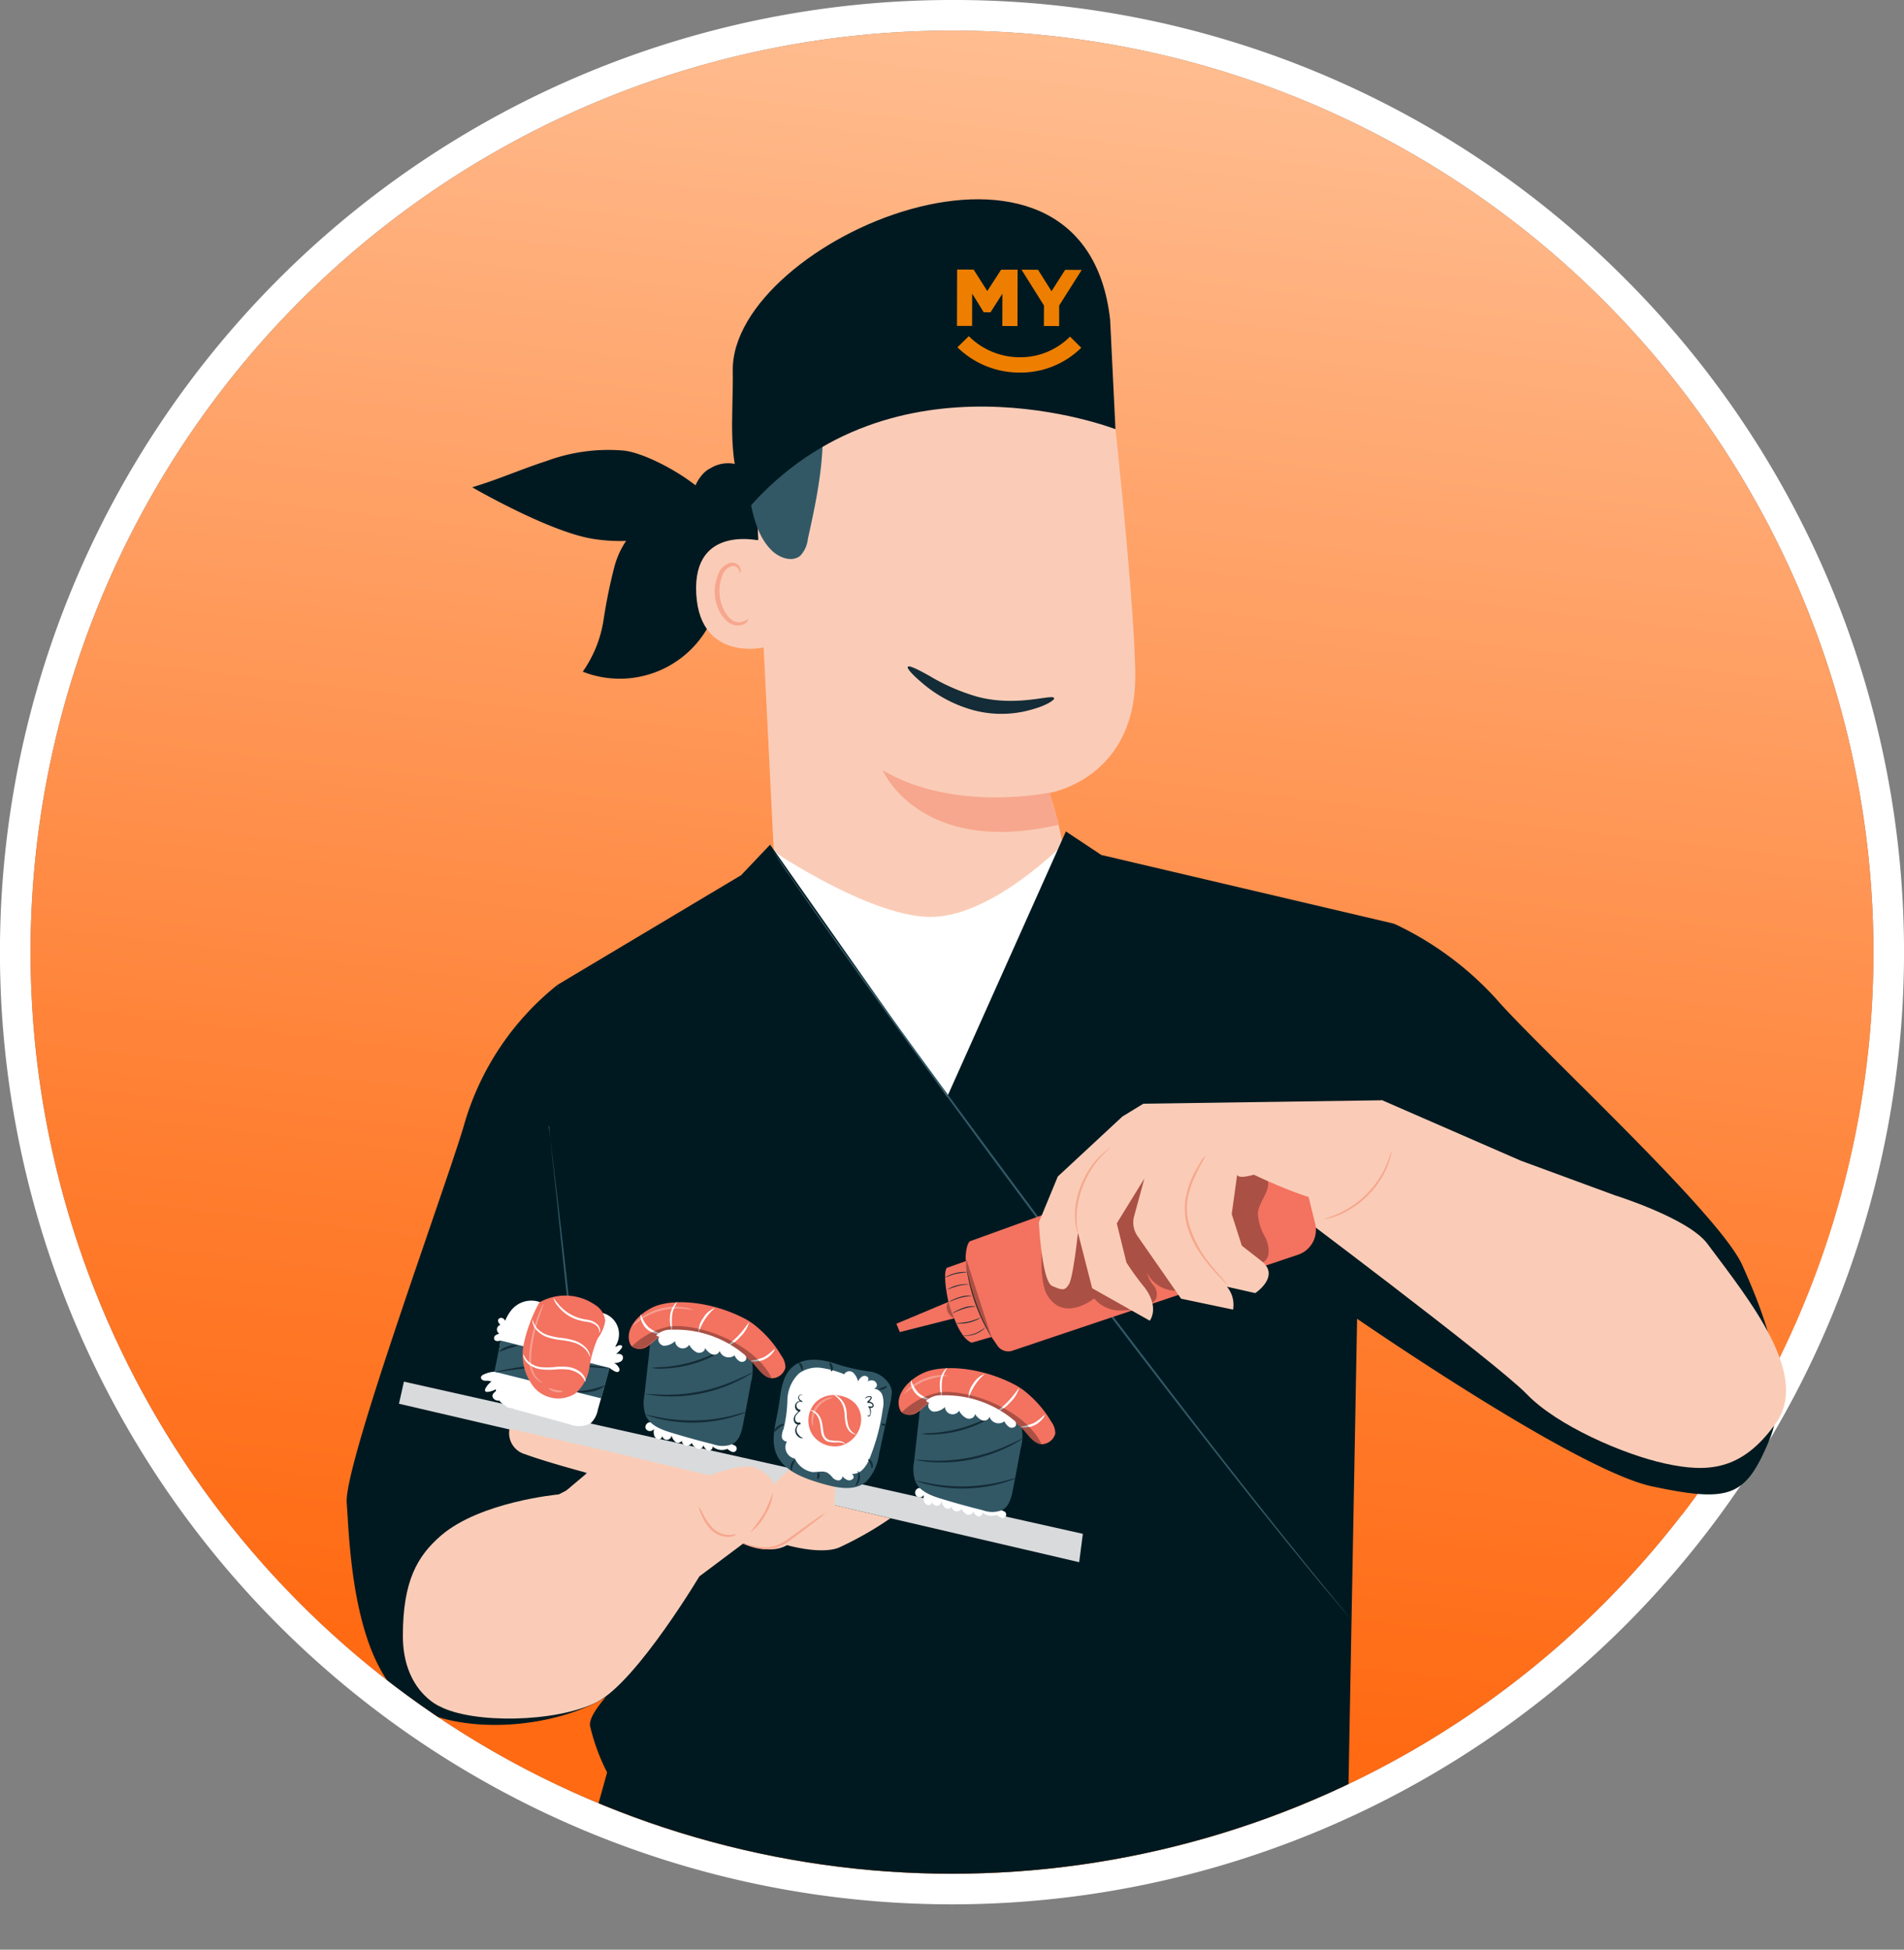 <?xml version="1.0" encoding="UTF-8"?> <svg xmlns="http://www.w3.org/2000/svg" xmlns:xlink="http://www.w3.org/1999/xlink" viewBox="0 0 249.26 255.2"><rect x="0" y="0" width="249.26" height="255.2" fill="#808080" stroke="none"/> <defs> <style>.cls-1{fill:none;}.cls-2{fill:#fff;}.cls-3{clip-path:url(#clip-path);}.cls-4{fill:url(#linear-gradient);}.cls-5{fill:#001920;}.cls-6{fill:#faccb7;}.cls-7{fill:#f7a78e;}.cls-8{fill:#325866;}.cls-9{fill:#142c37;}.cls-10{fill:#d9dadc;}.cls-11{fill:#f37260;}.cls-12{opacity:0.3;}.cls-13{fill:#000004;}.cls-14{fill:#ee7e00;}</style> <clipPath id="clip-path"> <path class="cls-1" d="M245.26,124.63a120.63,120.63,0,1,0-25.11,73.67c5.43,1,12.53-4.08,15.5-9.45,2.06-3.7-1.52-13.37.15-17.31A120.29,120.29,0,0,0,245.26,124.63Z"></path> </clipPath> <linearGradient id="linear-gradient" x1="113.38" y1="221.36" x2="139.98" y2="-7.42" gradientUnits="userSpaceOnUse"> <stop offset="0" stop-color="#ff6a13"></stop> <stop offset="0.25" stop-color="#ff7d2f"></stop> <stop offset="0.77" stop-color="#ffac77"></stop> <stop offset="1" stop-color="#ffc298"></stop> </linearGradient> </defs> <g id="Layer_2" data-name="Layer 2"> <g id="Layer_1-2" data-name="Layer 1"> <path class="cls-2" d="M124.63,4A120.63,120.63,0,1,1,4,124.63,120.63,120.63,0,0,1,124.63,4m0-4A124.63,124.63,0,0,0,36.5,212.76,124.63,124.63,0,0,0,212.76,36.5,123.82,123.82,0,0,0,124.63,0Z"></path> <g class="cls-3"> <circle class="cls-4" cx="124.63" cy="124.63" r="120.66"></circle> <path class="cls-5" d="M91.28,67.93a6.11,6.11,0,0,0-6.83.25,11.06,11.06,0,0,0-4,5.94A68.2,68.2,0,0,0,79,81.24a16,16,0,0,1-2.71,6.68A13.25,13.25,0,0,0,92.4,68.61"></path> <path class="cls-5" d="M77.55,70.52c5.69.94,11.9-.34,16.22-4.16-1.73-3-8.6-6.92-12-7.37a23.33,23.33,0,0,0-10.18,1.34c-3.29,1.06-6.46,2.47-9.77,3.45C61.44,63.57,71.68,69.55,77.55,70.52Z"></path> <path class="cls-5" d="M99.83,62.84A7.19,7.19,0,0,0,96,60.69a4.38,4.38,0,0,0-3,.61c-1.35.62-2.28,2.55-2.49,4a8.43,8.43,0,0,0,.7,4.33,4.59,4.59,0,0,0,2.27,2.74c1.41.55,3-.16,4.3-.87,1.73-.91,3.64-2.06,4-4C102.15,65.8,101.09,64.08,99.83,62.84Z"></path> <path class="cls-6" d="M98.78,60.74l2.68,54c.79,9.25,9.58,21.91,24.14,20h0c12.5-2.61,14.51-13.91,13.77-22.53a44.63,44.63,0,0,0-2-8.42s11.41-1.81,11.25-15.6c-.08-6.66-1.36-20.36-2.66-32.75a25.67,25.67,0,0,0-26.17-23l-1.33,0C104.18,33.64,97.2,46.46,98.78,60.74Z"></path> <path class="cls-7" d="M137.41,103.74s-12.47,2.66-21.86-2.93c0,0,4.85,11.38,23.08,7.14Z"></path> <path class="cls-6" d="M100.15,70.92c-.24-.1-9.53-2.57-9,6.84S101,84.7,101,84.43,100.15,70.92,100.15,70.92Z"></path> <path class="cls-7" d="M97.94,81s-.16.13-.43.27a1.65,1.65,0,0,1-1.22.1c-1-.31-1.94-1.85-2.08-3.54a5.38,5.38,0,0,1,.32-2.37,1.9,1.9,0,0,1,1.17-1.33.84.84,0,0,1,1,.39c.14.26.09.45.14.46s.2-.16.1-.55a1,1,0,0,0-.41-.57,1.27,1.27,0,0,0-.92-.19A2.33,2.33,0,0,0,94,75.25a5.6,5.6,0,0,0-.42,2.65c.17,1.9,1.24,3.62,2.62,3.94a1.77,1.77,0,0,0,1.49-.34C97.94,81.25,98,81,97.94,81Z"></path> <path class="cls-8" d="M144.54,42.87a16.39,16.39,0,0,0-5.31-6.52C134,32.61,128.73,30,122.32,30.1a25,25,0,0,0-17.37,7A26.41,26.41,0,0,0,98,50.64a39,39,0,0,0,.28,15.29c.46,2.2,1.11,4.49,2.71,6.08,1,1,2.68,1.62,3.77.74a3.76,3.76,0,0,0,1-2.21c1.63-7.31,3.23-15.17.4-22.11a21.74,21.74,0,0,1,6.34-6.12,11.22,11.22,0,0,1,8.53-1.38c4.23,1.19,6.92,5.22,10.34,8,4.89,3.94,7.45,5.61,13.48,3.85Z"></path> <path class="cls-9" d="M138,91.39c-.16-.62-4.68,1.18-9.93-.16a26.26,26.26,0,0,1-6.39-2.76c-1.6-.9-2.68-1.41-2.83-1.19s.62,1.07,2.07,2.28A17.21,17.21,0,0,0,127.59,93a14.24,14.24,0,0,0,7.63-.17C137.09,92.31,138.09,91.59,138,91.39Z"></path> <path class="cls-5" d="M145.33,41.83c-3.4-30.38-49.64-10.42-49.4,6.68.1,6.53-.9,11.61,2,18.07,19-21.75,48.1-10.4,48.1-10.4Z"></path> <path class="cls-2" d="M101.3,111.46s13.18,8.93,21.06,8.55,16.81-9.48,16.81-9.48l10.93,11.58L123.61,164.3l-15.51-3s-17.95-38-17.38-38.6S101.3,111.46,101.3,111.46Z"></path> <path class="cls-5" d="M124,143.56l-23.18-33-3.8,4L73,128.9l10.06,89.51s-6.1,5.26-5.82,7.48A26.67,26.67,0,0,0,79.48,232l-2.22,8s-1.9,15.79,47.7,15.17S176.42,240,176.42,240l1.66-90,4.43-29.09-38.33-9-4.64-3.08Z"></path> <path class="cls-8" d="M176.93,212a2.25,2.25,0,0,1-.22-.24l-.63-.72-2.39-2.82c-2.07-2.46-5-6.06-8.6-10.54-7.18-9-16.88-21.53-27.37-35.56s-19.83-26.87-26.49-36.23c-3.34-4.68-6-8.49-7.8-11.15a26.4,26.4,0,0,1-2.63-4.23l0,.08a2.28,2.28,0,0,0,.11.21c.11.19.28.46.51.82.46.7,1.16,1.74,2.08,3.06,1.83,2.63,4.51,6.43,7.86,11.09,6.71,9.32,16.06,22.14,26.56,36.17s20.16,26.61,27.3,35.61c3.56,4.5,6.49,8.11,8.52,10.59l2.35,2.86.61.74C176.87,211.93,176.93,212,176.93,212Z"></path> <path class="cls-5" d="M182.51,120.91a42.15,42.15,0,0,1,13.29,9.76c5.45,6.32,29.22,28.13,32.27,34.89s6.54,15.92,3.49,23.11-5,8.07-15.27,5.89-40.36-23.13-40.36-23.13L178.86,136Z"></path> <path class="cls-5" d="M73,128.9a36.18,36.18,0,0,0-12.26,18.39C58.29,155.6,45,191.71,45.39,196.72s.68,23.21,9.94,27.29,24.55.65,27.75-5.6S73,128.9,73,128.9Z"></path> <path class="cls-8" d="M71.83,147.29a1.9,1.9,0,0,1,0,.19l.07.55.28,2.12c.22,1.86.54,4.52.94,7.8.77,6.59,1.8,15.7,2.86,25.77s1.94,19.2,2.49,25.81c.27,3.31.49,6,.6,7.84l.13,2.13,0,.56c0,.12,0,.19,0,.19l0-.19-.06-.55q-.06-.76-.18-2.13c-.17-1.87-.4-4.54-.7-7.83-.6-6.61-1.51-15.73-2.57-25.8S73.66,164.59,73,158c-.35-3.28-.64-5.94-.84-7.81-.1-.91-.17-1.62-.22-2.12l0-.56A.69.69,0,0,1,71.83,147.29Z"></path> <path class="cls-6" d="M57.54,223.34s-4.8-2-4.8-9.22,1.92-10.47,5-13.13c5.17-4.45,15.4-5.38,15.4-5.38l7-3.57L92,205.61s-8.57,14.52-13.91,17.2S61.9,225.64,57.54,223.34Z"></path> <polygon class="cls-10" points="141.28 204.48 52.23 183.74 52.88 180.85 141.76 200.77 141.28 204.48"></polygon> <path class="cls-6" d="M66.71,187a2.87,2.87,0,0,0,2.07,3.36c2.7,1,8.09,2.44,8.09,2.44l-2.8,2.36s2.41,7.64,7.16,9.83a20.67,20.67,0,0,0,10.38,1.31L97.35,202s3.26,1.63,5.69.25c0,0,4.29,1.25,6.72.35a44.61,44.61,0,0,0,6.81-3.87L109.19,197s1-6.93-2.42-6.16a9.75,9.75,0,0,0-5.39,3.47A4.59,4.59,0,0,0,98.43,192c-1.93-.29-5.52,1.12-5.52,1.12L79.79,190Z"></path> <path class="cls-7" d="M108.09,198a11.19,11.19,0,0,1-1.41,1.17c-.9.69-2.12,1.65-3.55,2.65a5.39,5.39,0,0,1-2.29.94,5.74,5.74,0,0,1-2-.16,9.8,9.8,0,0,1-1.29-.42,1.6,1.6,0,0,1-.45-.21c0-.05.69.19,1.78.42a5.78,5.78,0,0,0,1.94.1,5.42,5.42,0,0,0,2.16-.91c1.4-1,2.66-1.94,3.59-2.58A10.94,10.94,0,0,1,108.09,198Z"></path> <path class="cls-7" d="M101.2,195.34a6.27,6.27,0,0,1-1,2.92,6.45,6.45,0,0,1-2,2.32,28.58,28.58,0,0,0,1.79-2.46A26.67,26.67,0,0,0,101.2,195.34Z"></path> <path class="cls-7" d="M96.45,200.79a1.44,1.44,0,0,1-1,.37,3.15,3.15,0,0,1-2.3-.87,6,6,0,0,1-1.34-2.07,3.37,3.37,0,0,1-.31-1,4.22,4.22,0,0,1,.5.88,6.92,6.92,0,0,0,1.35,1.94,3.12,3.12,0,0,0,2.09.88A5.51,5.51,0,0,0,96.45,200.79Z"></path> <path class="cls-2" d="M80.39,178.41a1.7,1.7,0,0,0,.86-.19.58.58,0,0,0,.25-.76c-.16-.26-.54-.27-.86-.24a2.74,2.74,0,0,0,.74-.78c.05-.08.1-.18.06-.26s-.25-.14-.4-.09a1.89,1.89,0,0,0-.47.24l.05-.21A2.86,2.86,0,0,0,78,171.78q-3.6-.79-7.25-1.32a3.37,3.37,0,0,0-3.93,1.19,5.12,5.12,0,0,0-.68,1.23.85.85,0,0,0-.23-.27.46.46,0,0,0-.67.08c-.13.25.08.53.27.73a.62.62,0,0,0-.45.53.66.66,0,0,0,.31.62,1.28,1.28,0,0,0-.53.24.45.45,0,0,0-.12.53c.11.2.4.22.63.18l.17-.06c0,.3-.08.59-.11.87-.13,1.14-.38,2.08-.51,3.21a3.71,3.71,0,0,0-1.61.39.54.54,0,0,0-.32.31c-.07.27.26.48.54.5a1.76,1.76,0,0,1,.83.1,2.57,2.57,0,0,0-.81.95.33.33,0,0,0,0,.3c.06.11.21.11.33.1a2.88,2.88,0,0,0,1.06-.35,2.29,2.29,0,0,0,0,.25,1.39,1.39,0,0,0-.42.45c-.15.35.23.75.61.78a.69.69,0,0,0,.25,0l0,0a2.35,2.35,0,0,0,.84.69.86.86,0,0,0,.2.18.82.82,0,0,0,.41.09l.87.27,6.82,1.86a3.32,3.32,0,0,0,2.83-.11,3.25,3.25,0,0,0,.94-1.79q.77-2.73,1.51-5.46a4.76,4.76,0,0,0,.67.43.86.86,0,0,0,.33.11.3.3,0,0,0,.29-.16.37.37,0,0,0,0-.32A1.52,1.52,0,0,0,80.39,178.41Z"></path> <path class="cls-8" d="M115.07,190.38q.63-2.92,1.27-5.85a11.31,11.31,0,0,0,.41-2.21c.06-1.21-1.38-2.63-2.86-2.79a25.35,25.35,0,0,1-4.42-1c-1.89-.66-4.18-.93-5.69.37s-1.55,3.47-1.87,5.39-1.06,4.14-.28,6c.94,2.25,3.56,3.19,5.9,3.88,2,.58,4.31,1.09,5.87-.23A6.35,6.35,0,0,0,115.07,190.38Z"></path> <path class="cls-2" d="M110.51,179.88a12.44,12.44,0,0,0-3-.83,4,4,0,0,0-2.92.73,5,5,0,0,0-1.51,3.45,17.22,17.22,0,0,1-.5,3.81,2.44,2.44,0,0,0-.23,1c0,.34.34.69.68.63a1.49,1.49,0,0,0-.07,1.39,1.53,1.53,0,0,0,1.11.86,3.09,3.09,0,0,0,2.24,1.76c.66.05,1.38-.22,2,.09a3,3,0,0,1,.67.61,1.09,1.09,0,0,0,.77.4c.3,0,.6-.3.5-.58a1.92,1.92,0,0,0,.66.51.67.67,0,0,0,.77-.17c.16-.23,0-.63-.27-.63a1.81,1.81,0,0,0,1.48-.51,4.23,4.23,0,0,0,.89-1.35,26.83,26.83,0,0,0,1.78-6.57,3.67,3.67,0,0,0,0-1.71,1.28,1.28,0,0,0-1.25-1,.49.49,0,0,0,.49-.53.68.68,0,0,0-.53-.55,1.09,1.09,0,0,0-.78.18.41.41,0,0,0,.06-.66.63.63,0,0,0-.73,0,1.43,1.43,0,0,0-.49.62,2.29,2.29,0,0,0-.64-1.16.77.77,0,0,0-1.15.18"></path> <path class="cls-11" d="M112.73,186a3.13,3.13,0,0,0-.76-2.28,3.62,3.62,0,0,0-1.84-1l-.35-.06a3.48,3.48,0,0,0-1.78.14h0a3.28,3.28,0,0,0-1.33.87,3.49,3.49,0,0,0-.34,4.08,3.55,3.55,0,0,0,3.83,1.46A3.61,3.61,0,0,0,112.73,186Z"></path> <path class="cls-9" d="M105.17,188.25a.79.79,0,0,1-.7-.23,1,1,0,0,1-.36-.79,1.1,1.1,0,0,1,.58-.93.08.08,0,0,1,.11,0,.09.09,0,0,1,0,.11.6.6,0,0,1-.81-.27.93.93,0,0,1,.1-.91,2.75,2.75,0,0,1,.59-.59l0,.15a.71.71,0,0,1-.54-1,.72.72,0,0,1,.9-.37h0a.06.06,0,0,1,0,.08.06.06,0,0,1-.08,0,.66.66,0,0,1-.45-.45.42.42,0,0,1,.18-.45c.26-.15.41,0,.39,0a.36.36,0,0,0-.35.05.33.33,0,0,0-.12.36.54.54,0,0,0,.39.35l0,.13a.58.58,0,0,0-.71.3.56.56,0,0,0,.43.73.09.09,0,0,1,.07.1s0,0,0,.06a2.56,2.56,0,0,0-.55.54.77.77,0,0,0-.1.74.44.44,0,0,0,.57.21l.08.14a1,1,0,0,0-.51.8.93.93,0,0,0,.28.71A1.28,1.28,0,0,0,105.17,188.25Z"></path> <path class="cls-9" d="M113.62,185.21s0,0,.07.07a.16.16,0,0,0,.21-.11,1.35,1.35,0,0,0,0-.46.83.83,0,0,0-.19-.52.07.07,0,0,1,0-.11.08.08,0,0,1,.09,0,.57.57,0,0,0,.36,0c.09,0,.1-.18,0-.29s-.34-.17-.54-.17a.09.09,0,0,1-.09-.09.11.11,0,0,1,0-.06,1.89,1.89,0,0,0,.46-.49c0-.06,0-.09-.09-.11a.9.9,0,0,0-.23,0c-.3.07-.43.22-.45.19a.71.71,0,0,1,.42-.29.75.75,0,0,1,.28,0,.22.22,0,0,1,.17.07.18.18,0,0,1,0,.22,1.8,1.8,0,0,1-.48.56l0-.15a.77.77,0,0,1,.68.25.46.46,0,0,1,.08.28.32.32,0,0,1-.17.25.67.67,0,0,1-.49,0l.08-.13a.9.9,0,0,1,.22.63,1.56,1.56,0,0,1-.06.5.24.24,0,0,1-.17.14.19.19,0,0,1-.15,0C113.59,185.27,113.62,185.2,113.62,185.21Z"></path> <path class="cls-9" d="M102.68,186.42c0,.08-.33.21-.68.48s-.57.57-.64.54,0-.45.46-.77S102.68,186.34,102.68,186.42Z"></path> <path class="cls-9" d="M105,179.38c-.09,0-.11-.24-.22-.49s-.24-.42-.19-.49.32,0,.46.38S105.11,179.4,105,179.38Z"></path> <path class="cls-9" d="M108.82,179.5c-.07,0,0-.28-.09-.56s-.2-.49-.15-.56.35.1.44.5S108.89,179.55,108.82,179.5Z"></path> <path class="cls-9" d="M116.12,181.43c0,.06-.14.3-.49.43s-.65,0-.64,0,.26-.15.55-.25S116.07,181.37,116.12,181.43Z"></path> <path class="cls-9" d="M116,186.51c0,.08-.15.17-.36.12s-.31-.2-.26-.26.18-.06.33,0S116,186.43,116,186.51Z"></path> <path class="cls-9" d="M114.14,192.18c-.08,0-.08-.3-.21-.6s-.31-.5-.27-.57.38.07.54.46S114.21,192.21,114.14,192.18Z"></path> <path class="cls-9" d="M112,194.5c-.07-.05.22-.42.31-1s0-1,0-1,.37.43.25,1.07S112,194.57,112,194.5Z"></path> <path class="cls-9" d="M107,193.62c-.06-.05,0-.23,0-.44s.05-.4.12-.43.22.19.17.48S107,193.68,107,193.62Z"></path> <path class="cls-9" d="M103.62,192.5c-.07,0-.23-.35-.08-.8s.5-.66.54-.6-.15.32-.27.69S103.7,192.48,103.62,192.5Z"></path> <path class="cls-2" d="M85.3,186.18a.64.64,0,0,0-.78.79.64.64,0,0,0,1.11.05,1.67,1.67,0,0,0,0,.83.7.7,0,0,0,.58.53.44.44,0,0,0,.47-.53.65.65,0,0,0,.6.62.66.66,0,0,0,.64-.57,1.47,1.47,0,0,0,.6.9c.33.17.85-.09.76-.45a.69.69,0,0,0,1.27.52,1.66,1.66,0,0,0,.73.75c.33.12.8-.1.77-.45.16.29.36.61.69.68s.71-.33.48-.58a1.83,1.83,0,0,0,2,.38,2.1,2.1,0,0,0,.6.38.45.45,0,0,0,.35-.83L95,188.68"></path> <path class="cls-8" d="M93,174.6a11.18,11.18,0,0,0-3.87-1.39,3.75,3.75,0,0,0-3.6,1.55A5.4,5.4,0,0,0,85,177c-.22,1.88-.43,3.77-.64,5.65a5.08,5.08,0,0,0,.18,2.66c.57,1.26,2,1.81,3.35,2.22,1.81.55,3.63,1.06,5.46,1.51a3.53,3.53,0,0,0,2.48,0c1-.49,1.27-1.68,1.47-2.73q.52-2.66,1-5.31a6.23,6.23,0,0,0,0-3.4,5,5,0,0,0-3.1-2.52,25.78,25.78,0,0,1-3.87-1.38"></path> <path class="cls-11" d="M99.27,173.84l0,0a8.9,8.9,0,0,0-1.72-1.21c-3.64-1.92-8.13-2.67-11.17-1.85-2.15.58-4.76,2.91-3.9,5.08a1.12,1.12,0,0,0,.3.44,1.78,1.78,0,0,0,2-.08c.59-.37,1-.91,1.63-1.3a5.05,5.05,0,0,1,3.61-.66,15,15,0,0,1,3.56,1.17,13.6,13.6,0,0,1,5.11,3.13c.69.78,1.35,1.81,2.39,1.85a1.88,1.88,0,0,0,1.74-1.38,2.54,2.54,0,0,0-.52-1.56A14.32,14.32,0,0,0,99.27,173.84Z"></path> <path class="cls-9" d="M98.5,179.67A1.87,1.87,0,0,1,98,180a14.38,14.38,0,0,1-1.37.75,19.84,19.84,0,0,1-10,2,14.61,14.61,0,0,1-1.55-.18,2.42,2.42,0,0,1-.56-.13s.81.06,2.12.1a22,22,0,0,0,9.91-2C97.78,180,98.48,179.63,98.5,179.67Z"></path> <path class="cls-9" d="M97.67,184.83a2.15,2.15,0,0,1-.48.23c-.32.13-.79.28-1.37.45a19.25,19.25,0,0,1-4.7.7,19,19,0,0,1-4.73-.47,12.79,12.79,0,0,1-1.38-.38,1.75,1.75,0,0,1-.49-.2s.73.16,1.92.38a22.24,22.24,0,0,0,9.33-.23C96.94,185,97.65,184.79,97.67,184.83Z"></path> <path class="cls-9" d="M95.49,176.14a5.82,5.82,0,0,1-1.3.91,15.9,15.9,0,0,1-3.54,1.5,16.06,16.06,0,0,1-3.79.59,6.3,6.3,0,0,1-1.59-.09,15.19,15.19,0,0,1,1.58-.12,18.67,18.67,0,0,0,7.24-2.06C95,176.43,95.47,176.1,95.49,176.14Z"></path> <path class="cls-2" d="M86.62,174.58s-.23.09-.61,0a2.65,2.65,0,0,1-1.36-.64,2.56,2.56,0,0,1-.75-1.3c-.09-.38,0-.62,0-.62a4.17,4.17,0,0,0,1,1.7A4.4,4.4,0,0,0,86.62,174.58Z"></path> <path class="cls-2" d="M88.67,170.45s-.13.2-.3.51a3.64,3.64,0,0,0-.39,1.3,11,11,0,0,0,0,1.4c0,.37,0,.6,0,.6s-.11-.21-.18-.57a5,5,0,0,1-.08-1.46,2.83,2.83,0,0,1,.51-1.38C88.43,170.54,88.64,170.42,88.67,170.45Z"></path> <path class="cls-2" d="M93.61,171.2a6.94,6.94,0,0,0-2.15,3.27,2.9,2.9,0,0,1,.6-1.95A3,3,0,0,1,93.61,171.2Z"></path> <path class="cls-2" d="M98.07,173.1A4.2,4.2,0,0,1,96.89,175a4.35,4.35,0,0,1-1.81,1.26c0-.08.78-.6,1.6-1.46S98,173.06,98.07,173.1Z"></path> <path class="cls-2" d="M101.43,176.53s0,.22-.24.51a3,3,0,0,1-2.35,1.18c-.35,0-.56-.09-.55-.12a6.88,6.88,0,0,0,1.73-.46A7,7,0,0,0,101.43,176.53Z"></path> <g class="cls-12"> <path class="cls-13" d="M87.35,173.69c1.23-.34,5-.06,8.85,2.07s4.8,4.61,4.8,4.61c-1,0-1.7-1.07-2.39-1.85a13.6,13.6,0,0,0-5.11-3.13,15,15,0,0,0-3.56-1.17,5.05,5.05,0,0,0-3.61.66c-.58.39-1,.93-1.63,1.3a1.78,1.78,0,0,1-2,.08A9.71,9.71,0,0,1,87.35,173.69Z"></path> </g> <path class="cls-2" d="M86.32,175c-.37.39.07,1.1.6,1.15a2.15,2.15,0,0,0,1.46-.61,1,1,0,0,0,1.85.48,2.16,2.16,0,0,0,1,1c.45.18,1.08-.1,1.07-.58a2.16,2.16,0,0,0,.92.83.78.78,0,0,0,1-.42,1.25,1.25,0,0,0,1.94.56,1.72,1.72,0,0,0,.69.79c.32.15.8,0,.84-.36s-.19-.49-.4-.66A14,14,0,0,0,88,174.05a2.73,2.73,0,0,0-2.11.75"></path> <path class="cls-2" d="M120.63,194.81a.61.61,0,1,0,.33.84,1.67,1.67,0,0,0,0,.83.7.7,0,0,0,.58.53.44.44,0,0,0,.47-.53.65.65,0,0,0,.6.62.66.66,0,0,0,.64-.57,1.47,1.47,0,0,0,.6.9c.33.17.85-.09.76-.45a.71.71,0,0,0,.41.81.73.73,0,0,0,.86-.29,1.61,1.61,0,0,0,.73.75c.33.12.79-.1.77-.45.16.29.36.61.69.68s.7-.33.48-.58a1.82,1.82,0,0,0,1.95.38,2.1,2.1,0,0,0,.6.38.45.45,0,0,0,.35-.83l-1.13-.52"></path> <path class="cls-8" d="M128.36,183.23a11.18,11.18,0,0,0-3.87-1.39,3.75,3.75,0,0,0-3.6,1.55,5.4,5.4,0,0,0-.58,2.25c-.22,1.88-.43,3.77-.64,5.65a5.08,5.08,0,0,0,.18,2.66c.57,1.26,2,1.81,3.35,2.22,1.81.55,3.63,1.06,5.46,1.51a3.53,3.53,0,0,0,2.48,0c1-.49,1.27-1.68,1.47-2.73q.52-2.66,1-5.31a6.13,6.13,0,0,0,0-3.4,5,5,0,0,0-3.09-2.52,25.78,25.78,0,0,1-3.87-1.38"></path> <path class="cls-11" d="M134.6,182.47l0,0a8.67,8.67,0,0,0-1.73-1.21c-3.63-1.92-8.12-2.67-11.16-1.85-2.15.58-4.76,2.91-3.9,5.08a1.12,1.12,0,0,0,.3.44,1.78,1.78,0,0,0,2-.08c.59-.37,1-.91,1.63-1.3a5.05,5.05,0,0,1,3.61-.66,15,15,0,0,1,3.56,1.17,13.5,13.5,0,0,1,5.11,3.14c.69.77,1.35,1.8,2.39,1.84a1.89,1.89,0,0,0,1.74-1.38,2.54,2.54,0,0,0-.52-1.56A14.32,14.32,0,0,0,134.6,182.47Z"></path> <path class="cls-9" d="M133.83,188.3a1.87,1.87,0,0,1-.46.34,14.38,14.38,0,0,1-1.37.75,19.84,19.84,0,0,1-10,2,14.61,14.61,0,0,1-1.55-.18,2.42,2.42,0,0,1-.56-.13c0-.05.81.06,2.12.1a22,22,0,0,0,9.91-2C133.11,188.67,133.81,188.26,133.83,188.3Z"></path> <path class="cls-9" d="M133,193.46a1.69,1.69,0,0,1-.47.23c-.32.13-.79.28-1.37.45a19.25,19.25,0,0,1-4.7.7,19,19,0,0,1-4.73-.47,12.79,12.79,0,0,1-1.38-.38,1.75,1.75,0,0,1-.49-.2s.73.16,1.92.38a22.24,22.24,0,0,0,9.33-.23C132.27,193.66,133,193.42,133,193.46Z"></path> <path class="cls-9" d="M130.82,184.77a5.82,5.82,0,0,1-1.3.91,15.9,15.9,0,0,1-3.54,1.5,16.06,16.06,0,0,1-3.79.59,6.3,6.3,0,0,1-1.59-.09,15.13,15.13,0,0,1,1.57-.12,18.65,18.65,0,0,0,7.25-2.06C130.28,185.06,130.8,184.73,130.82,184.77Z"></path> <path class="cls-2" d="M122,183.21s-.23.1-.61,0a2.62,2.62,0,0,1-1.36-.64,2.56,2.56,0,0,1-.75-1.3c-.09-.38,0-.62,0-.62a4.17,4.17,0,0,0,1,1.7A4.24,4.24,0,0,0,122,183.21Z"></path> <path class="cls-2" d="M124,179.08s-.13.2-.3.51a3.64,3.64,0,0,0-.39,1.3,11.19,11.19,0,0,0,0,1.41c0,.36,0,.59,0,.59s-.11-.21-.18-.57a5,5,0,0,1-.08-1.46,2.83,2.83,0,0,1,.51-1.38C123.76,179.17,124,179.05,124,179.08Z"></path> <path class="cls-2" d="M128.94,179.83a6.94,6.94,0,0,0-2.15,3.27,2.86,2.86,0,0,1,.59-1.95A3,3,0,0,1,128.94,179.83Z"></path> <path class="cls-2" d="M133.4,181.73a4.2,4.2,0,0,1-1.18,1.86,4.35,4.35,0,0,1-1.82,1.26c0-.08.79-.6,1.61-1.46S133.32,181.69,133.4,181.73Z"></path> <path class="cls-2" d="M136.76,185.16s0,.22-.24.51a3,3,0,0,1-2.35,1.18c-.35,0-.56-.09-.55-.12a6.88,6.88,0,0,0,1.73-.46A7,7,0,0,0,136.76,185.16Z"></path> <g class="cls-12"> <path class="cls-13" d="M122.68,182.32c1.23-.34,5-.06,8.85,2.07s4.8,4.61,4.8,4.61c-1,0-1.7-1.07-2.39-1.84a13.5,13.5,0,0,0-5.11-3.14,15,15,0,0,0-3.56-1.17,5.05,5.05,0,0,0-3.61.66c-.58.39-1,.93-1.63,1.3a1.78,1.78,0,0,1-2,.08A9.71,9.71,0,0,1,122.68,182.32Z"></path> </g> <path class="cls-2" d="M121.65,183.63c-.37.39.07,1.1.6,1.15a2.15,2.15,0,0,0,1.46-.61,1,1,0,0,0,1.85.48,2.16,2.16,0,0,0,1,1c.45.18,1.08-.1,1.07-.58a2.16,2.16,0,0,0,.92.83.78.78,0,0,0,1-.42,1.25,1.25,0,0,0,1.94.56,1.72,1.72,0,0,0,.69.79c.32.15.8,0,.84-.36s-.19-.49-.4-.66a14,14,0,0,0-9.29-3.17,2.73,2.73,0,0,0-2.11.75"></path> <path class="cls-2" d="M110.65,189a2.25,2.25,0,0,0-1-.21,4.25,4.25,0,0,1-1.19-.07,1.1,1.1,0,0,1-.62-.43,1.74,1.74,0,0,1-.32-.72c-.1-.53-.1-1-.21-1.41a2.33,2.33,0,0,0-.45-1,2.24,2.24,0,0,0-.84-.58s.48-.08,1,.44a2.32,2.32,0,0,1,.56,1.07c.13.43.14.94.24,1.4a1.18,1.18,0,0,0,.73,1,5,5,0,0,0,1.12.11,1.62,1.62,0,0,1,.78.21C110.6,188.85,110.66,189,110.65,189Z"></path> <path class="cls-2" d="M112.05,187.76s-.42,0-.85-.42a2.13,2.13,0,0,1-.47-.94,6.88,6.88,0,0,1-.16-1.24,4,4,0,0,0-.22-1.16,2.6,2.6,0,0,0-.5-.82c-.37-.41-.7-.56-.67-.6a1.4,1.4,0,0,1,.82.46,2.52,2.52,0,0,1,.6.86,3.8,3.8,0,0,1,.26,1.24c0,.44.06.85.13,1.2a2.26,2.26,0,0,0,.37.87C111.69,187.65,112.07,187.71,112.05,187.76Z"></path> <g class="cls-12"> <path class="cls-2" d="M106.42,186.68a1.33,1.33,0,0,1-.18-.77,3,3,0,0,1,2.08-2.92,1.36,1.36,0,0,1,.78-.08,6.61,6.61,0,0,1-.71.28,3.21,3.21,0,0,0-1.36,1.09,3.26,3.26,0,0,0-.58,1.64C106.41,186.38,106.46,186.67,106.42,186.68Z"></path> </g> <g class="cls-12"> <path class="cls-2" d="M90.71,171.47c0,.05-.48-.08-1.24-.15a8.73,8.73,0,0,0-3,.26,8.37,8.37,0,0,0-2.68,1.26c-.62.44-1,.78-1,.75a3.13,3.13,0,0,1,.87-.92,7.57,7.57,0,0,1,5.78-1.55A3.25,3.25,0,0,1,90.71,171.47Z"></path> </g> <g class="cls-12"> <path class="cls-2" d="M124.13,180.08a12.12,12.12,0,0,0-3.12.68,11.92,11.92,0,0,0-2.68,1.74,2.56,2.56,0,0,1,.61-.75,6.5,6.5,0,0,1,2-1.26,6.28,6.28,0,0,1,2.27-.5A2.3,2.3,0,0,1,124.13,180.08Z"></path> </g> <polygon class="cls-8" points="78.71 183.04 64.73 179.55 65.55 175.47 79.81 179.05 78.71 183.04"></polygon> <path class="cls-9" d="M79.73,179.1s-.84,0-2.19-.13-3.22-.16-5.28-.09-3.92.27-5.27.45-2.16.32-2.17.28a2.19,2.19,0,0,1,.57-.17c.36-.09.9-.2,1.57-.32a40.33,40.33,0,0,1,10.6-.36c.68.07,1.22.14,1.6.21A1.92,1.92,0,0,1,79.73,179.1Z"></path> <path class="cls-9" d="M79.23,181.36a3.5,3.5,0,0,1-1.81.79,3.7,3.7,0,0,1-2,0c0-.09.88-.06,1.91-.28S79.19,181.29,79.23,181.36Z"></path> <path class="cls-9" d="M67.8,176.12a6.22,6.22,0,0,1-1.23.37,6.76,6.76,0,0,1-1.21.43c0-.06.41-.48,1.12-.7A2,2,0,0,1,67.8,176.12Z"></path> <path class="cls-11" d="M70.69,170.33a20.16,20.16,0,0,0-2.13,5.6,6.85,6.85,0,0,0,1.35,5.66,4.18,4.18,0,0,0,5.41.81A5.64,5.64,0,0,0,77.16,179a15.34,15.34,0,0,1,1.08-3.8,5.17,5.17,0,0,0,1-2.32,2.81,2.81,0,0,0-1.35-2.09,6.86,6.86,0,0,0-7.33-.28"></path> <path class="cls-2" d="M76.62,180.88a2.54,2.54,0,0,0-.84-1.07,3.33,3.33,0,0,0-1.38-.54,8.79,8.79,0,0,0-1.86,0,8.07,8.07,0,0,1-1.92-.07,3.32,3.32,0,0,1-1.44-.66,2,2,0,0,1-.63-.88.66.66,0,0,1,0-.38,2.42,2.42,0,0,0,.8,1.09,3.24,3.24,0,0,0,1.37.57,8.71,8.71,0,0,0,1.86,0,7.63,7.63,0,0,1,1.92,0,3.4,3.4,0,0,1,1.45.63,2,2,0,0,1,.65.85A.74.74,0,0,1,76.62,180.88Z"></path> <path class="cls-2" d="M77.23,177.63a2.8,2.8,0,0,0-.74-1.15,3.7,3.7,0,0,0-1.28-.72,10.23,10.23,0,0,0-1.83-.36,8.17,8.17,0,0,1-1.86-.42,3.42,3.42,0,0,1-1.3-.91,2.1,2.1,0,0,1-.49-.95.79.79,0,0,1,0-.39,2.74,2.74,0,0,0,.64,1.2,3.2,3.2,0,0,0,1.25.79,8.35,8.35,0,0,0,1.81.39,10.48,10.48,0,0,1,1.87.39,3.67,3.67,0,0,1,1.34.84,2,2,0,0,1,.55.91C77.26,177.49,77.25,177.63,77.23,177.63Z"></path> <path class="cls-2" d="M78.45,174.48s0-.12,0-.32a1.2,1.2,0,0,0-.41-.68,2.3,2.3,0,0,0-1.13-.45,7.22,7.22,0,0,1-1.57-.37A5.35,5.35,0,0,1,73,170.92a2.5,2.5,0,0,1-.56-1.07s.25.39.73.94a5.74,5.74,0,0,0,2.28,1.6,7.22,7.22,0,0,0,1.51.37,2.39,2.39,0,0,1,1.22.57,1.23,1.23,0,0,1,.39.82C78.54,174.38,78.46,174.48,78.45,174.48Z"></path> <g class="cls-12"> <path class="cls-2" d="M71.14,181s-.17,0-.44-.14a2.48,2.48,0,0,1-.9-.87,3.74,3.74,0,0,1-.52-1.78,10.94,10.94,0,0,1,.16-2.24A17.21,17.21,0,0,1,70.51,172a6.1,6.1,0,0,1,.77-1.49s-.23.6-.57,1.57a20.3,20.3,0,0,0-1,3.88,12.34,12.34,0,0,0-.18,2.19,3.66,3.66,0,0,0,.43,1.69A2.83,2.83,0,0,0,71.14,181Z"></path> </g> <g class="cls-12"> <path class="cls-2" d="M73.68,182.12c0,.07-.43.22-1,.09s-.89-.46-.83-.52.41.12.89.23S73.67,182,73.68,182.12Z"></path> </g> <path class="cls-6" d="M180.91,144l18.19,7.93,12.29,4.52s9.61,3,12.1,6.31c5.66,7.57,13.47,17.22,9,23.52s-9,6.48-14.49,5.29-14.2-5-18.12-9.08-32.63-25.57-32.63-25.57Z"></path> <path class="cls-11" d="M170.17,152l2,8.16a3.43,3.43,0,0,1-2.25,4.08L132.53,176.8a1.71,1.71,0,0,1-1.95-.66L129.8,175l-2.59.75c-.95-.35-1.75-1.76-2.29-3.19l-7.12,1.8-.45-1.09,6.81-2.86s-.8-3.55-.22-4.45l2.47-.88s-.06-1.93.53-2.59l9.58-3.47L164.42,149A4.38,4.38,0,0,1,170.17,152Z"></path> <path class="cls-9" d="M129.8,175s0,0-.07-.09l-.16-.26-.55-1a27.06,27.06,0,0,1-1.48-3.48,24.82,24.82,0,0,1-.94-3.67c-.08-.48-.14-.86-.17-1.13l0-.31a.87.87,0,0,1,0-.11s0,0,0,.1l0,.31.21,1.13a30.8,30.8,0,0,0,1,3.64,29,29,0,0,0,1.45,3.48c.21.44.39.79.51,1l.14.27Z"></path> <g class="cls-12"> <path class="cls-13" d="M126.51,164.85l-.07-.09A21.8,21.8,0,0,0,129.79,175Q128.15,169.92,126.51,164.85Z"></path> </g> <path class="cls-9" d="M126.63,166.53a13.49,13.49,0,0,0-1.48.21c-.8.19-1.39.52-1.41.48a1.27,1.27,0,0,1,.38-.23,4.54,4.54,0,0,1,1-.36,4.69,4.69,0,0,1,1.07-.14A1.18,1.18,0,0,1,126.63,166.53Z"></path> <path class="cls-9" d="M126.89,168.12s-.68,0-1.48.21a12.87,12.87,0,0,0-1.41.49s.13-.12.38-.24a4.89,4.89,0,0,1,1-.36,5.33,5.33,0,0,1,1.06-.14A1.55,1.55,0,0,1,126.89,168.12Z"></path> <path class="cls-9" d="M127.31,169.61a10.27,10.27,0,0,0-1.56.26c-.85.23-1.48.57-1.49.54a1.42,1.42,0,0,1,.4-.25,6.12,6.12,0,0,1,1.06-.4A3.8,3.8,0,0,1,127.31,169.61Z"></path> <path class="cls-9" d="M127.76,171a3.48,3.48,0,0,1-.46.06,6,6,0,0,0-1.1.24c-.84.27-1.48.61-1.49.58a1.42,1.42,0,0,1,.4-.25,6.93,6.93,0,0,1,1-.44A3.53,3.53,0,0,1,127.76,171Z"></path> <path class="cls-9" d="M128.37,172.46a1.53,1.53,0,0,1-.41.26,5.08,5.08,0,0,1-1.12.4,4.9,4.9,0,0,1-1.18.12,1.29,1.29,0,0,1-.49-.05,11.44,11.44,0,0,0,1.65-.19A11.83,11.83,0,0,0,128.37,172.46Z"></path> <path class="cls-9" d="M129,173.74a1.32,1.32,0,0,1-.34.33,4,4,0,0,1-1,.56,3.91,3.91,0,0,1-1.13.22,1,1,0,0,1-.47,0,6,6,0,0,0,1.56-.3A6.29,6.29,0,0,0,129,173.74Z"></path> <g class="cls-12"> <path class="cls-13" d="M124.16,170.39a1.21,1.21,0,0,0-.15,1.15,1.59,1.59,0,0,0,.91,1A14,14,0,0,1,124.16,170.39Z"></path> </g> <g class="cls-12"> <path class="cls-13" d="M165.67,162a6.79,6.79,0,0,1-1-3.2c.13-1.52,1.62-2.81,1.31-4.31a2.53,2.53,0,0,0-1.36-1.64,6.3,6.3,0,0,0-2.11-.58c-9.05-1.28-17,2.77-26,6.71.06,2.14-.21,4.47-.15,6.61a11.62,11.62,0,0,0,.36,3,3.85,3.85,0,0,0,1.83,2.37c1.51.74,3.34,0,4.7-1a4.39,4.39,0,0,0,3.29,1.58,9,9,0,0,0,3.67-.73,1.94,1.94,0,0,0,1.14-.82,1.83,1.83,0,0,0-.35-1.76,3.82,3.82,0,0,1-.84-1.65,4.19,4.19,0,0,0,3.87,2.36,10.63,10.63,0,0,0,4.6-1.28,18.31,18.31,0,0,1,4.47-1.73,4.28,4.28,0,0,0,2.46-.84C166.36,164.39,166.13,163.05,165.67,162Z"></path> </g> <path class="cls-6" d="M146.93,146.15,138.48,154,136,160s.4,7.75,1.75,8.33,1.67.64,2.21-.27,1.16-6.7,1.16-6.7l1.86,7.26,7.54,4.25s1.36-1.7-.74-4.43a34,34,0,0,1-2.31-3.18l-1.27-5.13,3.62-5.88-1.39,5.1a3.15,3.15,0,0,0,.5,2.46l5.69,8.18,6.81,1.43a3.7,3.7,0,0,0-.81-3l3.71.84s3.35-2.22.8-4.21l-2.56-2-1.32-4.13.73-5.3s-.34.84,2.17.14c0,0,5.77,2.77,8.77,3.33s6.88-3.8,6.88-3.8l1.12-9.27-31.24.45Z"></path> <path class="cls-7" d="M157.82,151.28a4.82,4.82,0,0,1-.34.68c-.23.42-.58,1-.94,1.81a12.28,12.28,0,0,0-1,2.83,8,8,0,0,0,.11,3.62,15.23,15.23,0,0,0,3.24,5.79c.54.66,1,1.18,1.32,1.55a5.64,5.64,0,0,1,.47.59,3.13,3.13,0,0,1-.55-.51c-.34-.35-.83-.85-1.4-1.5a20.11,20.11,0,0,1-1.85-2.43,12,12,0,0,1-1.51-3.42,8.21,8.21,0,0,1-.1-3.74,11.61,11.61,0,0,1,1-2.87c.4-.78.77-1.37,1-1.78A3.17,3.17,0,0,1,157.82,151.28Z"></path> <path class="cls-7" d="M182.15,150.69a1.52,1.52,0,0,1-.07.51,5.69,5.69,0,0,1-.15.59,6.25,6.25,0,0,1-.26.76,10.37,10.37,0,0,1-.95,1.88,11.79,11.79,0,0,1-3.62,3.64,10.65,10.65,0,0,1-1.87,1c-.28.12-.54.19-.76.27a5.69,5.69,0,0,1-.59.15,1.79,1.79,0,0,1-.52.08c0-.05.71-.21,1.79-.69a12.42,12.42,0,0,0,1.81-1,12.11,12.11,0,0,0,3.53-3.55,12.42,12.42,0,0,0,1-1.81C181.94,151.4,182.1,150.67,182.15,150.69Z"></path> <path class="cls-7" d="M145.42,150.18s-.56.44-1.33,1.28a12.13,12.13,0,0,0-1.21,1.59,12.81,12.81,0,0,0-1.77,4.51,10.51,10.51,0,0,0-.17,2c0,1.13.23,1.82.17,1.84a2.11,2.11,0,0,1-.16-.48,4.29,4.29,0,0,1-.13-.58,4.24,4.24,0,0,1-.08-.77,9.19,9.19,0,0,1,.1-2,12,12,0,0,1,1.82-4.61,10,10,0,0,1,1.28-1.58,6.67,6.67,0,0,1,.58-.53,5,5,0,0,1,.46-.36C145.25,150.25,145.41,150.16,145.42,150.18Z"></path> <polygon class="cls-14" points="127.27 38.43 128.78 40.87 129.67 40.88 131.23 38.44 131.22 42.67 133.2 42.68 133.22 35.3 131.06 35.3 129.25 38.1 127.46 35.29 125.3 35.28 125.28 42.66 127.26 42.66 127.27 38.43"></polygon> <polygon class="cls-14" points="137.66 38.12 135.89 35.31 133.73 35.3 136.67 39.99 136.66 42.67 138.66 42.68 138.66 39.99 141.61 35.33 139.44 35.32 137.66 38.12"></polygon> <path class="cls-14" d="M133.39,46.76A9.41,9.41,0,0,1,126.83,44h0l-1.49,1.46a11.62,11.62,0,0,0,8.1,3.31,11.33,11.33,0,0,0,8.11-3.25l-1.47-1.46A9.15,9.15,0,0,1,133.39,46.76Z"></path> </g> </g> </g> </svg> 